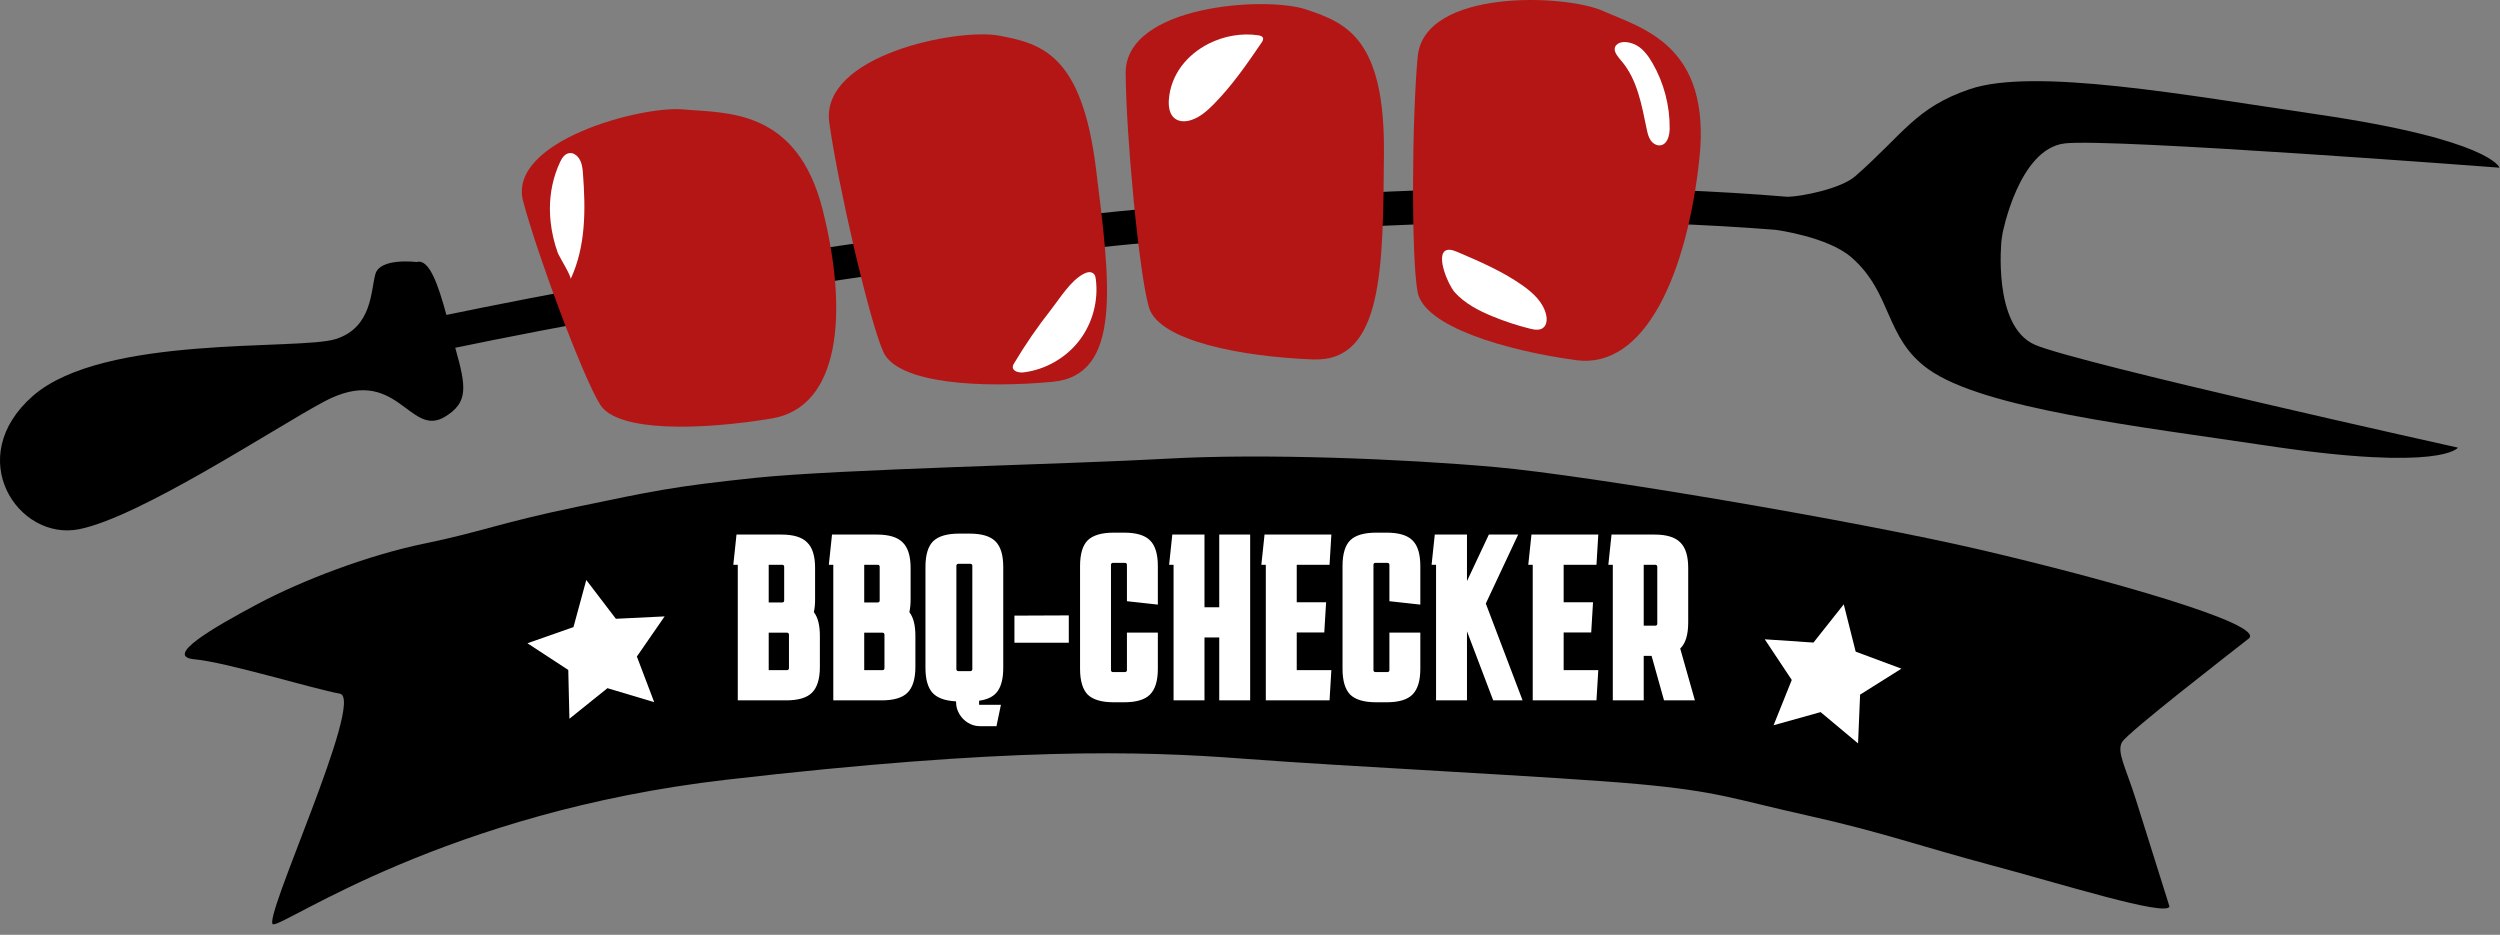 <svg width="230" height="86" viewBox="0 0 230 86" fill="none" xmlns="http://www.w3.org/2000/svg">
<rect x="0" y="0" width="230" height="86" fill="#808080" stroke="none"/>
<path d="M184.138 22.106L184.227 21.501C184.227 21.501 185.707 13.687 189.958 13.193C194.208 12.699 229.953 15.427 229.953 15.427C229.953 15.427 229.203 12.87 213.165 10.519C201.21 8.766 187.14 6.188 181.219 8.202C176.222 9.901 175.12 12.328 170.685 16.211C169.354 17.376 165.699 18.085 164.488 18.104L164.486 18.108C137.575 15.855 107.075 18.58 84.747 21.56C65.644 24.109 49.594 27.206 41.07 28.974C40.321 26.232 39.494 23.755 38.325 24.107C38.325 24.107 34.97 23.68 34.536 25.213C34.102 26.746 34.258 30.128 30.88 31.195C27.501 32.263 9.542 30.741 3.039 36.414C-3.464 42.087 1.662 49.802 7.273 48.688C12.884 47.573 25.244 39.392 29.8 36.954C36.551 33.343 37.615 40.346 40.925 38.347C43.104 37.031 42.899 35.602 41.898 32.051C41.892 32.033 41.887 32.014 41.882 31.995C50.396 30.232 66.29 27.172 85.191 24.651C107.11 21.727 136.951 19.045 163.35 21.144C163.453 21.158 168.168 21.788 170.339 23.683C174.12 26.985 173.365 31.066 177.4 33.959C182.482 37.604 196.695 39.219 208.644 41.011C224.675 43.413 226.134 41.184 226.134 41.184C226.134 41.184 191.135 33.425 187.211 31.718C183.287 30.013 184.138 22.106 184.138 22.106Z" fill="black"/>
<path d="M48.132 18.526C49.456 23.49 53.597 34.642 55.213 37.225C56.828 39.809 64.665 39.556 71.003 38.5C77.341 37.444 78.055 28.691 75.686 19.303C73.318 9.915 66.763 10.428 62.883 10.067C59.005 9.706 46.653 12.986 48.132 18.526Z" fill="#B31615"/>
<path d="M130.43 5.2C129.9 10.777 129.817 23.673 130.421 26.866C131.025 30.059 138.565 32.248 144.97 33.133C151.376 34.017 155.209 25.136 156.341 14.63C157.473 4.123 151.057 2.606 147.5 1.017C143.944 -0.572 131.021 -1.026 130.43 5.2Z" fill="#B31615"/>
<path d="M76.294 11.275C77.059 16.825 79.939 29.395 81.26 32.364C82.581 35.333 90.422 35.732 96.859 35.122C103.297 34.513 102.131 25.922 100.82 15.436C99.51 4.951 95.775 4.014 91.949 3.284C88.122 2.554 75.44 5.079 76.294 11.275Z" fill="#B31615"/>
<path d="M103.562 6.717C103.588 12.319 104.784 25.159 105.702 28.276C106.62 31.394 114.34 32.824 120.801 33.069C127.263 33.314 127.24 24.644 127.324 14.078C127.409 3.511 123.831 2.09 120.134 0.861C116.437 -0.368 103.532 0.462 103.562 6.717Z" fill="#B31615"/>
<path d="M51.124 15.909C50.637 17.347 50.494 18.865 50.654 20.378C50.756 21.346 50.973 22.307 51.306 23.236C51.435 23.598 52.602 25.451 52.495 25.678C53.905 22.669 53.881 19.267 53.634 15.986C53.596 15.47 53.542 14.928 53.215 14.499C53.037 14.266 52.754 14.069 52.443 14.081C51.994 14.097 51.715 14.509 51.541 14.879C51.381 15.216 51.242 15.561 51.124 15.909Z" fill="white"/>
<path d="M99.719 25.185C98.501 25.794 97.478 27.494 96.694 28.488C95.464 30.047 94.335 31.687 93.317 33.392C93.251 33.503 93.183 33.621 93.178 33.75C93.162 34.18 93.759 34.311 94.185 34.257C96.179 34.007 98.055 32.934 99.283 31.345C100.511 29.755 101.074 27.668 100.813 25.676C100.793 25.524 100.766 25.366 100.673 25.244C100.51 25.028 100.186 24.993 99.934 25.09C99.862 25.118 99.79 25.15 99.719 25.185Z" fill="white"/>
<path d="M111.198 4.019C109.222 5.019 107.705 6.843 107.534 9.175C107.488 9.814 107.59 10.544 108.108 10.92C108.532 11.229 109.121 11.203 109.618 11.036C110.415 10.768 111.068 10.192 111.659 9.593C113.342 7.889 114.712 5.906 116.061 3.927C116.155 3.791 116.252 3.621 116.186 3.47C116.122 3.322 115.939 3.275 115.781 3.251C114.233 3.016 112.6 3.31 111.198 4.019Z" fill="white"/>
<path d="M132.96 23.073C132.143 23.599 133.221 26.207 133.847 26.902C134.762 27.917 136.01 28.566 137.272 29.089C138.404 29.557 139.572 29.942 140.761 30.238C141.167 30.339 141.64 30.418 141.97 30.16C142.308 29.896 142.34 29.393 142.247 28.975C141.989 27.815 141.042 26.941 140.071 26.257C138.221 24.954 136.123 24.054 134.042 23.164C133.522 22.94 133.176 22.935 132.96 23.073Z" fill="white"/>
<path d="M148.565 4.395C148.467 4.79 148.863 5.247 149.169 5.604C150.638 7.316 151.036 9.667 151.496 11.876C151.57 12.233 151.651 12.598 151.855 12.899C152.059 13.2 152.417 13.426 152.776 13.368C153.403 13.266 153.602 12.468 153.609 11.834C153.634 9.72 153.076 7.603 152.013 5.776C151.656 5.163 151.225 4.565 150.616 4.201C150.171 3.935 149.329 3.699 148.849 4.027C148.685 4.139 148.597 4.263 148.565 4.395Z" fill="white"/>
<path d="M206.879 58.752C208.555 57.43 193.564 53.227 182.166 50.57C170.768 47.914 146.136 43.737 137.583 42.972C129.03 42.208 116.186 41.698 107.359 42.2C98.532 42.702 77.181 43.158 69.501 43.962C61.821 44.767 60.082 45.177 53.048 46.635C46.013 48.093 44.183 48.956 39.052 50.007C33.921 51.059 27.823 53.373 23.688 55.576C19.614 57.747 15.021 60.4 17.9 60.656C20.779 60.911 28.884 63.393 31.265 63.817C33.646 64.242 23.984 84.918 25.135 85.038C26.286 85.158 41.007 74.709 66.86 71.73C92.713 68.752 104.812 69.068 114.355 69.797C123.898 70.526 143.223 71.456 150.68 72.132C158.137 72.808 159.521 73.521 166.301 75.028C173.081 76.536 176.844 77.908 183.181 79.593C189.518 81.278 199.407 84.393 199.589 83.388C199.589 83.388 197.423 76.478 196.495 73.544C195.568 70.609 194.713 69.173 195.227 68.277C195.739 67.382 205.203 60.074 206.879 58.752Z" fill="black"/>
<path d="M53.937 53.359L56.661 56.928L61.145 56.709L58.592 60.402L60.187 64.599L55.885 63.312L52.386 66.126L52.281 61.637L48.523 59.179L52.76 57.692L53.937 53.359Z" fill="white"/>
<path d="M169.626 55.598L166.837 59.117L162.357 58.815L164.842 62.555L163.17 66.722L167.495 65.514L170.941 68.392L171.129 63.906L174.932 61.517L170.723 59.952L169.626 55.598Z" fill="white"/>
<path d="M67.802 64.506V52.032H67.384L67.692 49.106H71.894C73.024 49.106 73.83 49.356 74.314 49.854C74.813 50.338 75.062 51.138 75.062 52.252V55.134C75.062 55.574 75.026 55.963 74.952 56.3C75.319 56.784 75.502 57.518 75.502 58.5V61.36C75.502 62.475 75.253 63.282 74.754 63.78C74.27 64.264 73.464 64.506 72.334 64.506H67.802ZM71.96 55.354C72.034 55.354 72.07 55.318 72.07 55.244V52.142C72.07 52.069 72.034 52.032 71.96 52.032H70.794V55.354H71.96ZM72.51 58.39C72.51 58.317 72.474 58.28 72.4 58.28H70.794V61.58H72.4C72.474 61.58 72.51 61.544 72.51 61.47V58.39ZM76.59 64.506V52.032H76.171L76.48 49.106H80.681C81.811 49.106 82.618 49.356 83.102 49.854C83.6 50.338 83.85 51.138 83.85 52.252V55.134C83.85 55.574 83.813 55.963 83.74 56.3C84.106 56.784 84.29 57.518 84.29 58.5V61.36C84.29 62.475 84.04 63.282 83.541 63.78C83.058 64.264 82.251 64.506 81.121 64.506H76.59ZM80.748 55.354C80.821 55.354 80.858 55.318 80.858 55.244V52.142C80.858 52.069 80.821 52.032 80.748 52.032H79.582V55.354H80.748ZM81.297 58.39C81.297 58.317 81.261 58.28 81.188 58.28H79.582V61.58H81.188C81.261 61.58 81.297 61.544 81.297 61.47V58.39ZM92.175 64.77L91.735 66.882H90.151C89.74 66.882 89.359 66.772 89.007 66.552C88.669 66.347 88.398 66.068 88.193 65.716C87.987 65.364 87.885 64.99 87.885 64.594C86.887 64.536 86.169 64.264 85.729 63.78C85.289 63.282 85.069 62.504 85.069 61.448V52.164C85.069 51.035 85.311 50.228 85.795 49.744C86.293 49.26 87.107 49.018 88.237 49.018H89.205C90.334 49.018 91.141 49.26 91.625 49.744C92.123 50.228 92.373 51.035 92.373 52.164V61.448C92.373 62.402 92.197 63.128 91.845 63.626C91.507 64.11 90.943 64.411 90.151 64.528V64.77H92.175ZM88.171 51.944C88.097 51.944 88.061 51.981 88.061 52.054V61.558C88.061 61.632 88.097 61.668 88.171 61.668H89.271C89.344 61.668 89.381 61.632 89.381 61.558V52.054C89.381 51.981 89.344 51.944 89.271 51.944H88.171ZM93.254 59.204V56.564L98.402 56.542V59.204H93.254ZM106.595 58.126V61.536C106.595 62.651 106.346 63.458 105.847 63.956C105.363 64.44 104.557 64.682 103.427 64.682H102.459C101.33 64.682 100.516 64.44 100.017 63.956C99.533 63.458 99.291 62.651 99.291 61.536V52.076C99.291 50.947 99.533 50.14 100.017 49.656C100.516 49.172 101.33 48.93 102.459 48.93H103.427C104.557 48.93 105.363 49.172 105.847 49.656C106.346 50.14 106.595 50.947 106.595 52.076V55.706L103.603 55.376V51.966C103.603 51.893 103.567 51.856 103.493 51.856H102.393C102.32 51.856 102.283 51.893 102.283 51.966V61.646C102.283 61.72 102.32 61.756 102.393 61.756H103.493C103.567 61.756 103.603 61.72 103.603 61.646V58.126H106.595ZM107.895 64.506V52.032H107.477L107.785 49.106H110.887V55.794H112.097V49.106H115.089V64.506H112.097V58.72H110.887V64.506H107.895ZM116.381 64.506V52.032H115.963L116.271 49.106H122.563L122.387 52.032H119.373V55.332H122.079L121.903 58.258H119.373V61.58H122.563L122.387 64.506H116.381ZM130.744 58.126V61.536C130.744 62.651 130.494 63.458 129.996 63.956C129.512 64.44 128.705 64.682 127.576 64.682H126.608C125.478 64.682 124.664 64.44 124.166 63.956C123.682 63.458 123.44 62.651 123.44 61.536V52.076C123.44 50.947 123.682 50.14 124.166 49.656C124.664 49.172 125.478 48.93 126.608 48.93H127.576C128.705 48.93 129.512 49.172 129.996 49.656C130.494 50.14 130.744 50.947 130.744 52.076V55.706L127.752 55.376V51.966C127.752 51.893 127.715 51.856 127.642 51.856H126.542C126.468 51.856 126.432 51.893 126.432 51.966V61.646C126.432 61.72 126.468 61.756 126.542 61.756H127.642C127.715 61.756 127.752 61.72 127.752 61.646V58.126H130.744ZM132.043 64.506V52.032H131.625L131.933 49.106H135.035V53.132L136.927 49.106H139.787L136.773 55.53L140.183 64.506H137.323L135.035 58.478V64.506H132.043ZM140.938 64.506V52.032H140.52L140.828 49.106H147.12L146.944 52.032H143.93V55.332H146.636L146.46 58.258H143.93V61.58H147.12L146.944 64.506H140.938ZM148.304 64.506V52.032H147.886L148.194 49.106H152.22C153.35 49.106 154.156 49.356 154.64 49.854C155.139 50.338 155.388 51.138 155.388 52.252V57.268C155.388 58.398 155.146 59.204 154.662 59.688L156.026 64.506H153.034L151.89 60.414H151.296V64.506H148.304ZM152.286 52.032H151.296V57.488H152.286C152.36 57.488 152.396 57.452 152.396 57.378V52.142C152.396 52.069 152.36 52.032 152.286 52.032Z" fill="white"/>
<path d="M67.802 64.506H67.729V64.58H67.802V64.506ZM67.802 52.032H67.876V51.959H67.802V52.032ZM67.384 52.032L67.311 52.025L67.303 52.106H67.384V52.032ZM67.692 49.106V49.033H67.626L67.619 49.099L67.692 49.106ZM74.314 49.854L74.262 49.905L74.263 49.907L74.314 49.854ZM74.952 56.3L74.881 56.285L74.874 56.318L74.894 56.345L74.952 56.3ZM74.754 63.78L74.806 63.832L74.806 63.832L74.754 63.78ZM70.794 52.032V51.959H70.721V52.032H70.794ZM70.794 55.354H70.721V55.428H70.794V55.354ZM70.794 58.28V58.207H70.721V58.28H70.794ZM70.794 61.58H70.721V61.654H70.794V61.58ZM67.876 64.506V52.032H67.729V64.506H67.876ZM67.802 51.959H67.384V52.106H67.802V51.959ZM67.457 52.04L67.765 49.114L67.619 49.099L67.311 52.025L67.457 52.04ZM67.692 49.18H71.894V49.033H67.692V49.18ZM71.894 49.18C73.016 49.18 73.798 49.428 74.262 49.905L74.367 49.803C73.863 49.284 73.032 49.033 71.894 49.033V49.18ZM74.263 49.907C74.741 50.371 74.989 51.146 74.989 52.252H75.136C75.136 51.129 74.885 50.306 74.365 49.802L74.263 49.907ZM74.989 52.252V55.134H75.136V52.252H74.989ZM74.989 55.134C74.989 55.57 74.953 55.954 74.881 56.285L75.024 56.316C75.099 55.972 75.136 55.578 75.136 55.134H74.989ZM74.894 56.345C75.247 56.81 75.429 57.525 75.429 58.5H75.576C75.576 57.511 75.391 56.758 75.011 56.256L74.894 56.345ZM75.429 58.5V61.36H75.576V58.5H75.429ZM75.429 61.36C75.429 62.467 75.181 63.25 74.703 63.728L74.806 63.832C75.325 63.314 75.576 62.483 75.576 61.36H75.429ZM74.703 63.728C74.239 64.192 73.456 64.433 72.334 64.433V64.58C73.471 64.58 74.302 64.337 74.806 63.832L74.703 63.728ZM72.334 64.433H67.802V64.58H72.334V64.433ZM71.96 55.428C72.008 55.428 72.058 55.416 72.095 55.379C72.132 55.342 72.144 55.292 72.144 55.244H71.997C71.997 55.257 71.995 55.265 71.994 55.269C71.993 55.273 71.991 55.275 71.991 55.275C71.991 55.275 71.99 55.276 71.985 55.278C71.981 55.279 71.973 55.281 71.96 55.281V55.428ZM72.144 55.244V52.142H71.997V55.244H72.144ZM72.144 52.142C72.144 52.094 72.132 52.045 72.095 52.008C72.058 51.971 72.008 51.959 71.96 51.959V52.106C71.973 52.106 71.981 52.107 71.985 52.109C71.99 52.11 71.991 52.111 71.991 52.112C71.991 52.112 71.993 52.113 71.994 52.117C71.995 52.122 71.997 52.13 71.997 52.142H72.144ZM71.96 51.959H70.794V52.106H71.96V51.959ZM70.721 52.032V55.354H70.868V52.032H70.721ZM70.794 55.428H71.96V55.281H70.794V55.428ZM72.584 58.39C72.584 58.342 72.572 58.293 72.535 58.256C72.498 58.219 72.448 58.207 72.4 58.207V58.354C72.413 58.354 72.421 58.355 72.425 58.357C72.43 58.358 72.431 58.359 72.431 58.36C72.431 58.36 72.433 58.361 72.434 58.365C72.435 58.37 72.437 58.378 72.437 58.39H72.584ZM72.4 58.207H70.794V58.354H72.4V58.207ZM70.721 58.28V61.58H70.868V58.28H70.721ZM70.794 61.654H72.4V61.507H70.794V61.654ZM72.4 61.654C72.448 61.654 72.498 61.642 72.535 61.605C72.572 61.568 72.584 61.518 72.584 61.47H72.437C72.437 61.483 72.435 61.491 72.434 61.495C72.433 61.499 72.431 61.501 72.431 61.501C72.431 61.501 72.43 61.502 72.425 61.504C72.421 61.505 72.413 61.507 72.4 61.507V61.654ZM72.584 61.47V58.39H72.437V61.47H72.584ZM76.59 64.506H76.516V64.58H76.59V64.506ZM76.59 52.032H76.663V51.959H76.59V52.032ZM76.171 52.032L76.099 52.025L76.09 52.106H76.171V52.032ZM76.48 49.106V49.033H76.413L76.406 49.099L76.48 49.106ZM83.102 49.854L83.049 49.905L83.05 49.907L83.102 49.854ZM83.74 56.3L83.668 56.285L83.661 56.318L83.681 56.345L83.74 56.3ZM83.541 63.78L83.593 63.832L83.593 63.832L83.541 63.78ZM79.582 52.032V51.959H79.508V52.032H79.582ZM79.582 55.354H79.508V55.428H79.582V55.354ZM79.582 58.28V58.207H79.508V58.28H79.582ZM79.582 61.58H79.508V61.654H79.582V61.58ZM76.663 64.506V52.032H76.516V64.506H76.663ZM76.59 51.959H76.171V52.106H76.59V51.959ZM76.244 52.04L76.552 49.114L76.406 49.099L76.099 52.025L76.244 52.04ZM76.48 49.18H80.681V49.033H76.48V49.18ZM80.681 49.18C81.803 49.18 82.585 49.428 83.049 49.905L83.154 49.803C82.65 49.284 81.819 49.033 80.681 49.033V49.18ZM83.05 49.907C83.528 50.371 83.776 51.146 83.776 52.252H83.923C83.923 51.129 83.672 50.306 83.153 49.802L83.05 49.907ZM83.776 52.252V55.134H83.923V52.252H83.776ZM83.776 55.134C83.776 55.57 83.74 55.954 83.668 56.285L83.811 56.316C83.886 55.972 83.923 55.578 83.923 55.134H83.776ZM83.681 56.345C84.034 56.81 84.216 57.525 84.216 58.5H84.363C84.363 57.511 84.179 56.758 83.798 56.256L83.681 56.345ZM84.216 58.5V61.36H84.363V58.5H84.216ZM84.216 61.36C84.216 62.467 83.968 63.25 83.49 63.728L83.593 63.832C84.112 63.314 84.363 62.483 84.363 61.36H84.216ZM83.49 63.728C83.026 64.192 82.243 64.433 81.121 64.433V64.58C82.258 64.58 83.089 64.337 83.593 63.832L83.49 63.728ZM81.121 64.433H76.59V64.58H81.121V64.433ZM80.748 55.428C80.796 55.428 80.845 55.416 80.882 55.379C80.919 55.342 80.931 55.292 80.931 55.244H80.784C80.784 55.257 80.783 55.265 80.781 55.269C80.78 55.273 80.778 55.275 80.778 55.275C80.778 55.275 80.777 55.276 80.772 55.278C80.768 55.279 80.76 55.281 80.748 55.281V55.428ZM80.931 55.244V52.142H80.784V55.244H80.931ZM80.931 52.142C80.931 52.094 80.919 52.045 80.882 52.008C80.845 51.971 80.796 51.959 80.748 51.959V52.106C80.76 52.106 80.768 52.107 80.772 52.109C80.777 52.11 80.778 52.111 80.778 52.112C80.778 52.112 80.78 52.113 80.781 52.117C80.783 52.122 80.784 52.13 80.784 52.142H80.931ZM80.748 51.959H79.582V52.106H80.748V51.959ZM79.508 52.032V55.354H79.655V52.032H79.508ZM79.582 55.428H80.748V55.281H79.582V55.428ZM81.371 58.39C81.371 58.342 81.359 58.293 81.322 58.256C81.285 58.219 81.236 58.207 81.188 58.207V58.354C81.2 58.354 81.208 58.355 81.212 58.357C81.217 58.358 81.218 58.359 81.218 58.36C81.218 58.36 81.22 58.361 81.221 58.365C81.223 58.37 81.224 58.378 81.224 58.39H81.371ZM81.188 58.207H79.582V58.354H81.188V58.207ZM79.508 58.28V61.58H79.655V58.28H79.508ZM79.582 61.654H81.188V61.507H79.582V61.654ZM81.188 61.654C81.236 61.654 81.285 61.642 81.322 61.605C81.359 61.568 81.371 61.518 81.371 61.47H81.224C81.224 61.483 81.223 61.491 81.221 61.495C81.22 61.499 81.218 61.501 81.218 61.501C81.218 61.501 81.217 61.502 81.212 61.504C81.208 61.505 81.2 61.507 81.188 61.507V61.654ZM81.371 61.47V58.39H81.224V61.47H81.371ZM92.175 64.77L92.246 64.785L92.265 64.697H92.175V64.77ZM91.735 66.882V66.956H91.794L91.806 66.897L91.735 66.882ZM89.007 66.552L89.046 66.49L89.045 66.49L89.007 66.552ZM88.193 65.716L88.129 65.753L88.129 65.753L88.193 65.716ZM87.885 64.594H87.958V64.525L87.889 64.521L87.885 64.594ZM85.729 63.78L85.674 63.829L85.674 63.83L85.729 63.78ZM85.795 49.744L85.743 49.692L85.743 49.692L85.795 49.744ZM91.625 49.744L91.573 49.796L91.573 49.797L91.625 49.744ZM91.845 63.626L91.785 63.584L91.784 63.584L91.845 63.626ZM90.151 64.528L90.14 64.456L90.077 64.465V64.528H90.151ZM90.151 64.77H90.077V64.844H90.151V64.77ZM92.103 64.755L91.663 66.867L91.806 66.897L92.246 64.785L92.103 64.755ZM91.735 66.809H90.151V66.956H91.735V66.809ZM90.151 66.809C89.754 66.809 89.386 66.703 89.046 66.49L88.968 66.615C89.331 66.842 89.726 66.956 90.151 66.956V66.809ZM89.045 66.49C88.718 66.291 88.455 66.021 88.256 65.679L88.129 65.753C88.341 66.115 88.62 66.403 88.969 66.615L89.045 66.49ZM88.256 65.679C88.057 65.338 87.958 64.977 87.958 64.594H87.811C87.811 65.004 87.918 65.39 88.129 65.753L88.256 65.679ZM87.889 64.521C86.901 64.463 86.205 64.195 85.783 63.731L85.674 63.83C86.133 64.334 86.874 64.608 87.88 64.668L87.889 64.521ZM85.784 63.732C85.361 63.252 85.142 62.496 85.142 61.448H84.995C84.995 62.512 85.216 63.311 85.674 63.829L85.784 63.732ZM85.142 61.448V52.164H84.995V61.448H85.142ZM85.142 52.164C85.142 51.042 85.383 50.26 85.847 49.796L85.743 49.692C85.238 50.197 84.995 51.028 84.995 52.164H85.142ZM85.846 49.797C86.324 49.333 87.115 49.092 88.237 49.092V48.945C87.1 48.945 86.262 49.188 85.743 49.692L85.846 49.797ZM88.237 49.092H89.205V48.945H88.237V49.092ZM89.205 49.092C90.326 49.092 91.109 49.333 91.573 49.796L91.677 49.692C91.172 49.188 90.341 48.945 89.205 48.945V49.092ZM91.573 49.797C92.051 50.261 92.299 51.043 92.299 52.164H92.446C92.446 51.027 92.195 50.196 91.676 49.692L91.573 49.797ZM92.299 52.164V61.448H92.446V52.164H92.299ZM92.299 61.448C92.299 62.394 92.124 63.103 91.785 63.584L91.904 63.669C92.269 63.152 92.446 62.409 92.446 61.448H92.299ZM91.784 63.584C91.462 64.046 90.919 64.34 90.14 64.456L90.161 64.601C90.966 64.482 91.552 64.174 91.905 63.668L91.784 63.584ZM90.077 64.528V64.77H90.224V64.528H90.077ZM90.151 64.844H92.175V64.697H90.151V64.844ZM88.171 51.871C88.123 51.871 88.073 51.883 88.036 51.92C87.999 51.957 87.987 52.006 87.987 52.054H88.134C88.134 52.042 88.135 52.034 88.137 52.029C88.138 52.025 88.14 52.024 88.14 52.024C88.14 52.023 88.141 52.022 88.146 52.021C88.15 52.019 88.158 52.018 88.171 52.018V51.871ZM87.987 52.054V61.558H88.134V52.054H87.987ZM87.987 61.558C87.987 61.606 87.999 61.656 88.036 61.693C88.073 61.73 88.123 61.742 88.171 61.742V61.595C88.158 61.595 88.15 61.593 88.146 61.592C88.141 61.59 88.14 61.589 88.14 61.589C88.14 61.589 88.138 61.587 88.137 61.583C88.135 61.579 88.134 61.571 88.134 61.558H87.987ZM88.171 61.742H89.271V61.595H88.171V61.742ZM89.271 61.742C89.319 61.742 89.368 61.73 89.405 61.693C89.442 61.656 89.454 61.606 89.454 61.558H89.307C89.307 61.571 89.306 61.579 89.304 61.583C89.303 61.587 89.301 61.589 89.301 61.589C89.301 61.589 89.3 61.59 89.296 61.592C89.291 61.593 89.283 61.595 89.271 61.595V61.742ZM89.454 61.558V52.054H89.307V61.558H89.454ZM89.454 52.054C89.454 52.006 89.442 51.957 89.405 51.92C89.368 51.883 89.319 51.871 89.271 51.871V52.018C89.283 52.018 89.291 52.019 89.296 52.021C89.3 52.022 89.301 52.023 89.301 52.024C89.301 52.024 89.303 52.025 89.304 52.029C89.306 52.034 89.307 52.042 89.307 52.054H89.454ZM89.271 51.871H88.171V52.018H89.271V51.871ZM93.254 59.204H93.181V59.278H93.254V59.204ZM93.254 56.564L93.254 56.491L93.181 56.491V56.564H93.254ZM98.402 56.542H98.475V56.469L98.402 56.469L98.402 56.542ZM98.402 59.204V59.278H98.475V59.204H98.402ZM93.328 59.204V56.564H93.181V59.204H93.328ZM93.254 56.638L98.403 56.616L98.402 56.469L93.254 56.491L93.254 56.638ZM98.329 56.542V59.204H98.475V56.542H98.329ZM98.402 59.131H93.254V59.278H98.402V59.131ZM106.595 58.126H106.669V58.053H106.595V58.126ZM105.847 63.956L105.795 63.904L105.795 63.904L105.847 63.956ZM100.017 63.956L99.965 64.007L99.966 64.009L100.017 63.956ZM100.017 49.656L99.966 49.604L99.965 49.604L100.017 49.656ZM105.847 49.656L105.795 49.708L105.796 49.709L105.847 49.656ZM106.595 55.706L106.587 55.779L106.669 55.788V55.706H106.595ZM103.603 55.376H103.53V55.442L103.595 55.449L103.603 55.376ZM103.603 58.126V58.053H103.53V58.126H103.603ZM106.522 58.126V61.536H106.669V58.126H106.522ZM106.522 61.536C106.522 62.642 106.274 63.426 105.795 63.904L105.899 64.008C106.418 63.49 106.669 62.66 106.669 61.536H106.522ZM105.795 63.904C105.332 64.368 104.549 64.609 103.427 64.609V64.756C104.564 64.756 105.395 64.513 105.899 64.008L105.795 63.904ZM103.427 64.609H102.459V64.756H103.427V64.609ZM102.459 64.609C101.338 64.609 100.547 64.368 100.068 63.904L99.966 64.009C100.485 64.513 101.322 64.756 102.459 64.756V64.609ZM100.07 63.905C99.605 63.426 99.365 62.643 99.365 61.536H99.218C99.218 62.659 99.461 63.489 99.965 64.007L100.07 63.905ZM99.365 61.536V52.076H99.218V61.536H99.365ZM99.365 52.076C99.365 50.954 99.606 50.172 100.069 49.708L99.965 49.604C99.461 50.109 99.218 50.94 99.218 52.076H99.365ZM100.068 49.709C100.547 49.245 101.338 49.004 102.459 49.004V48.857C101.322 48.857 100.485 49.1 99.966 49.604L100.068 49.709ZM102.459 49.004H103.427V48.857H102.459V49.004ZM103.427 49.004C104.549 49.004 105.332 49.245 105.795 49.708L105.899 49.604C105.395 49.1 104.564 48.857 103.427 48.857V49.004ZM105.796 49.709C106.274 50.173 106.522 50.955 106.522 52.076H106.669C106.669 50.939 106.418 50.108 105.898 49.604L105.796 49.709ZM106.522 52.076V55.706H106.669V52.076H106.522ZM106.603 55.633L103.611 55.303L103.595 55.449L106.587 55.779L106.603 55.633ZM103.677 55.376V51.966H103.53V55.376H103.677ZM103.677 51.966C103.677 51.918 103.665 51.869 103.628 51.832C103.591 51.795 103.541 51.783 103.493 51.783V51.93C103.506 51.93 103.514 51.931 103.518 51.933C103.522 51.934 103.524 51.935 103.524 51.936C103.524 51.936 103.525 51.937 103.527 51.941C103.528 51.946 103.53 51.954 103.53 51.966H103.677ZM103.493 51.783H102.393V51.93H103.493V51.783ZM102.393 51.783C102.345 51.783 102.296 51.795 102.259 51.832C102.222 51.869 102.21 51.918 102.21 51.966H102.357C102.357 51.954 102.358 51.946 102.36 51.941C102.361 51.937 102.362 51.936 102.363 51.936C102.363 51.935 102.364 51.934 102.368 51.933C102.373 51.931 102.381 51.93 102.393 51.93V51.783ZM102.21 51.966V61.646H102.357V51.966H102.21ZM102.21 61.646C102.21 61.694 102.222 61.744 102.259 61.781C102.296 61.818 102.345 61.83 102.393 61.83V61.683C102.381 61.683 102.373 61.681 102.368 61.68C102.364 61.678 102.363 61.677 102.363 61.677C102.362 61.677 102.361 61.675 102.36 61.671C102.358 61.667 102.357 61.659 102.357 61.646H102.21ZM102.393 61.83H103.493V61.683H102.393V61.83ZM103.493 61.83C103.541 61.83 103.591 61.818 103.628 61.781C103.665 61.744 103.677 61.694 103.677 61.646H103.53C103.53 61.659 103.528 61.667 103.527 61.671C103.525 61.675 103.524 61.677 103.524 61.677C103.524 61.677 103.522 61.678 103.518 61.68C103.514 61.681 103.506 61.683 103.493 61.683V61.83ZM103.677 61.646V58.126H103.53V61.646H103.677ZM103.603 58.2H106.595V58.053H103.603V58.2ZM107.895 64.506H107.821V64.58H107.895V64.506ZM107.895 52.032H107.968V51.959H107.895V52.032ZM107.477 52.032L107.404 52.025L107.395 52.106H107.477V52.032ZM107.785 49.106V49.033H107.719L107.712 49.099L107.785 49.106ZM110.887 49.106H110.96V49.033H110.887V49.106ZM110.887 55.794H110.813V55.868H110.887V55.794ZM112.097 55.794V55.868H112.17V55.794H112.097ZM112.097 49.106V49.033H112.023V49.106H112.097ZM115.089 49.106H115.162V49.033H115.089V49.106ZM115.089 64.506V64.58H115.162V64.506H115.089ZM112.097 64.506H112.023V64.58H112.097V64.506ZM112.097 58.72H112.17V58.647H112.097V58.72ZM110.887 58.72V58.647H110.813V58.72H110.887ZM110.887 64.506V64.58H110.96V64.506H110.887ZM107.968 64.506V52.032H107.821V64.506H107.968ZM107.895 51.959H107.477V52.106H107.895V51.959ZM107.55 52.04L107.858 49.114L107.712 49.099L107.404 52.025L107.55 52.04ZM107.785 49.18H110.887V49.033H107.785V49.18ZM110.813 49.106V55.794H110.96V49.106H110.813ZM110.887 55.868H112.097V55.721H110.887V55.868ZM112.17 55.794V49.106H112.023V55.794H112.17ZM112.097 49.18H115.089V49.033H112.097V49.18ZM115.015 49.106V64.506H115.162V49.106H115.015ZM115.089 64.433H112.097V64.58H115.089V64.433ZM112.17 64.506V58.72H112.023V64.506H112.17ZM112.097 58.647H110.887V58.794H112.097V58.647ZM110.813 58.72V64.506H110.96V58.72H110.813ZM110.887 64.433H107.895V64.58H110.887V64.433ZM116.381 64.506H116.308V64.58H116.381V64.506ZM116.381 52.032H116.454V51.959H116.381V52.032ZM115.963 52.032L115.89 52.025L115.882 52.106H115.963V52.032ZM116.271 49.106V49.033H116.205L116.198 49.099L116.271 49.106ZM122.563 49.106L122.636 49.111L122.641 49.033H122.563V49.106ZM122.387 52.032V52.106H122.456L122.46 52.037L122.387 52.032ZM119.373 52.032V51.959H119.3V52.032H119.373ZM119.373 55.332H119.3V55.406H119.373V55.332ZM122.079 55.332L122.152 55.337L122.157 55.259H122.079V55.332ZM121.903 58.258V58.332H121.972L121.976 58.263L121.903 58.258ZM119.373 58.258V58.185H119.3V58.258H119.373ZM119.373 61.58H119.3V61.654H119.373V61.58ZM122.563 61.58L122.636 61.585L122.641 61.507H122.563V61.58ZM122.387 64.506V64.58H122.456L122.46 64.511L122.387 64.506ZM116.454 64.506V52.032H116.308V64.506H116.454ZM116.381 51.959H115.963V52.106H116.381V51.959ZM116.036 52.04L116.344 49.114L116.198 49.099L115.89 52.025L116.036 52.04ZM116.271 49.18H122.563V49.033H116.271V49.18ZM122.49 49.102L122.314 52.028L122.46 52.037L122.636 49.111L122.49 49.102ZM122.387 51.959H119.373V52.106H122.387V51.959ZM119.3 52.032V55.332H119.446V52.032H119.3ZM119.373 55.406H122.079V55.259H119.373V55.406ZM122.006 55.328L121.83 58.254L121.976 58.263L122.152 55.337L122.006 55.328ZM121.903 58.185H119.373V58.332H121.903V58.185ZM119.3 58.258V61.58H119.446V58.258H119.3ZM119.373 61.654H122.563V61.507H119.373V61.654ZM122.49 61.576L122.314 64.502L122.46 64.511L122.636 61.585L122.49 61.576ZM122.387 64.433H116.381V64.58H122.387V64.433ZM130.744 58.126H130.817V58.053H130.744V58.126ZM129.996 63.956L129.944 63.904L129.944 63.904L129.996 63.956ZM124.166 63.956L124.113 64.007L124.115 64.009L124.166 63.956ZM124.166 49.656L124.115 49.604L124.114 49.604L124.166 49.656ZM129.996 49.656L129.944 49.708L129.945 49.709L129.996 49.656ZM130.744 55.706L130.736 55.779L130.817 55.788V55.706H130.744ZM127.752 55.376H127.678V55.442L127.744 55.449L127.752 55.376ZM127.752 58.126V58.053H127.678V58.126H127.752ZM130.67 58.126V61.536H130.817V58.126H130.67ZM130.67 61.536C130.67 62.642 130.423 63.426 129.944 63.904L130.048 64.008C130.566 63.49 130.817 62.66 130.817 61.536H130.67ZM129.944 63.904C129.48 64.368 128.698 64.609 127.576 64.609V64.756C128.712 64.756 129.543 64.513 130.048 64.008L129.944 63.904ZM127.576 64.609H126.608V64.756H127.576V64.609ZM126.608 64.609C125.486 64.609 124.695 64.368 124.217 63.904L124.115 64.009C124.633 64.513 125.471 64.756 126.608 64.756V64.609ZM124.218 63.905C123.754 63.426 123.513 62.643 123.513 61.536H123.366C123.366 62.659 123.61 63.489 124.113 64.007L124.218 63.905ZM123.513 61.536V52.076H123.366V61.536H123.513ZM123.513 52.076C123.513 50.954 123.754 50.172 124.218 49.708L124.114 49.604C123.609 50.109 123.366 50.94 123.366 52.076H123.513ZM124.217 49.709C124.695 49.245 125.486 49.004 126.608 49.004V48.857C125.471 48.857 124.633 49.1 124.115 49.604L124.217 49.709ZM126.608 49.004H127.576V48.857H126.608V49.004ZM127.576 49.004C128.698 49.004 129.48 49.245 129.944 49.708L130.048 49.604C129.543 49.1 128.712 48.857 127.576 48.857V49.004ZM129.945 49.709C130.422 50.173 130.67 50.955 130.67 52.076H130.817C130.817 50.939 130.566 50.108 130.047 49.604L129.945 49.709ZM130.67 52.076V55.706H130.817V52.076H130.67ZM130.752 55.633L127.76 55.303L127.744 55.449L130.736 55.779L130.752 55.633ZM127.825 55.376V51.966H127.678V55.376H127.825ZM127.825 51.966C127.825 51.918 127.813 51.869 127.776 51.832C127.739 51.795 127.69 51.783 127.642 51.783V51.93C127.654 51.93 127.662 51.931 127.667 51.933C127.671 51.934 127.672 51.935 127.672 51.936C127.673 51.936 127.674 51.937 127.675 51.941C127.677 51.946 127.678 51.954 127.678 51.966H127.825ZM127.642 51.783H126.542V51.93H127.642V51.783ZM126.542 51.783C126.494 51.783 126.444 51.795 126.407 51.832C126.37 51.869 126.358 51.918 126.358 51.966H126.505C126.505 51.954 126.507 51.946 126.508 51.941C126.51 51.937 126.511 51.936 126.511 51.936C126.511 51.935 126.513 51.934 126.517 51.933C126.521 51.931 126.529 51.93 126.542 51.93V51.783ZM126.358 51.966V61.646H126.505V51.966H126.358ZM126.358 61.646C126.358 61.694 126.37 61.744 126.407 61.781C126.444 61.818 126.494 61.83 126.542 61.83V61.683C126.529 61.683 126.521 61.681 126.517 61.68C126.513 61.678 126.511 61.677 126.511 61.677C126.511 61.677 126.51 61.675 126.508 61.671C126.507 61.667 126.505 61.659 126.505 61.646H126.358ZM126.542 61.83H127.642V61.683H126.542V61.83ZM127.642 61.83C127.69 61.83 127.739 61.818 127.776 61.781C127.813 61.744 127.825 61.694 127.825 61.646H127.678C127.678 61.659 127.677 61.667 127.675 61.671C127.674 61.675 127.673 61.677 127.672 61.677C127.672 61.677 127.671 61.678 127.667 61.68C127.662 61.681 127.654 61.683 127.642 61.683V61.83ZM127.825 61.646V58.126H127.678V61.646H127.825ZM127.752 58.2H130.744V58.053H127.752V58.2ZM132.043 64.506H131.97V64.58H132.043V64.506ZM132.043 52.032H132.117V51.959H132.043V52.032ZM131.625 52.032L131.552 52.025L131.544 52.106H131.625V52.032ZM131.933 49.106V49.033H131.867L131.86 49.099L131.933 49.106ZM135.035 49.106H135.109V49.033H135.035V49.106ZM135.035 53.132H134.962V53.461L135.102 53.163L135.035 53.132ZM136.927 49.106V49.033H136.881L136.861 49.075L136.927 49.106ZM139.787 49.106L139.854 49.138L139.903 49.033H139.787V49.106ZM136.773 55.53L136.707 55.499L136.694 55.527L136.705 55.556L136.773 55.53ZM140.183 64.506V64.58H140.29L140.252 64.48L140.183 64.506ZM137.323 64.506L137.255 64.532L137.273 64.58H137.323V64.506ZM135.035 58.478L135.104 58.452L134.962 58.078V58.478H135.035ZM135.035 64.506V64.58H135.109V64.506H135.035ZM132.117 64.506V52.032H131.97V64.506H132.117ZM132.043 51.959H131.625V52.106H132.043V51.959ZM131.698 52.04L132.006 49.114L131.86 49.099L131.552 52.025L131.698 52.04ZM131.933 49.18H135.035V49.033H131.933V49.18ZM134.962 49.106V53.132H135.109V49.106H134.962ZM135.102 53.163L136.994 49.138L136.861 49.075L134.969 53.101L135.102 53.163ZM136.927 49.18H139.787V49.033H136.927V49.18ZM139.721 49.075L136.707 55.499L136.84 55.562L139.854 49.138L139.721 49.075ZM136.705 55.556L140.115 64.532L140.252 64.48L136.842 55.504L136.705 55.556ZM140.183 64.433H137.323V64.58H140.183V64.433ZM137.392 64.48L135.104 58.452L134.967 58.504L137.255 64.532L137.392 64.48ZM134.962 58.478V64.506H135.109V58.478H134.962ZM135.035 64.433H132.043V64.58H135.035V64.433ZM140.938 64.506H140.864V64.58H140.938V64.506ZM140.938 52.032H141.011V51.959H140.938V52.032ZM140.52 52.032L140.447 52.025L140.438 52.106H140.52V52.032ZM140.828 49.106V49.033H140.762L140.755 49.099L140.828 49.106ZM147.12 49.106L147.193 49.111L147.198 49.033H147.12V49.106ZM146.944 52.032V52.106H147.013L147.017 52.037L146.944 52.032ZM143.93 52.032V51.959H143.856V52.032H143.93ZM143.93 55.332H143.856V55.406H143.93V55.332ZM146.636 55.332L146.709 55.337L146.714 55.259H146.636V55.332ZM146.46 58.258V58.332H146.529L146.533 58.263L146.46 58.258ZM143.93 58.258V58.185H143.856V58.258H143.93ZM143.93 61.58H143.856V61.654H143.93V61.58ZM147.12 61.58L147.193 61.585L147.198 61.507H147.12V61.58ZM146.944 64.506V64.58H147.013L147.017 64.511L146.944 64.506ZM141.011 64.506V52.032H140.864V64.506H141.011ZM140.938 51.959H140.52V52.106H140.938V51.959ZM140.593 52.04L140.901 49.114L140.755 49.099L140.447 52.025L140.593 52.04ZM140.828 49.18H147.12V49.033H140.828V49.18ZM147.047 49.102L146.871 52.028L147.017 52.037L147.193 49.111L147.047 49.102ZM146.944 51.959H143.93V52.106H146.944V51.959ZM143.856 52.032V55.332H144.003V52.032H143.856ZM143.93 55.406H146.636V55.259H143.93V55.406ZM146.563 55.328L146.387 58.254L146.533 58.263L146.709 55.337L146.563 55.328ZM146.46 58.185H143.93V58.332H146.46V58.185ZM143.856 58.258V61.58H144.003V58.258H143.856ZM143.93 61.654H147.12V61.507H143.93V61.654ZM147.047 61.576L146.871 64.502L147.017 64.511L147.193 61.585L147.047 61.576ZM146.944 64.433H140.938V64.58H146.944V64.433ZM148.304 64.506H148.231V64.58H148.304V64.506ZM148.304 52.032H148.378V51.959H148.304V52.032ZM147.886 52.032L147.813 52.025L147.805 52.106H147.886V52.032ZM148.194 49.106V49.033H148.128L148.121 49.099L148.194 49.106ZM154.64 49.854L154.588 49.905L154.589 49.907L154.64 49.854ZM154.662 59.688L154.61 59.636L154.58 59.667L154.592 59.708L154.662 59.688ZM156.026 64.506V64.58H156.123L156.097 64.486L156.026 64.506ZM153.034 64.506L152.964 64.526L152.979 64.58H153.034V64.506ZM151.89 60.414L151.961 60.395L151.946 60.341H151.89V60.414ZM151.296 60.414V60.341H151.223V60.414H151.296ZM151.296 64.506V64.58H151.37V64.506H151.296ZM151.296 52.032V51.959H151.223V52.032H151.296ZM151.296 57.488H151.223V57.562H151.296V57.488ZM148.378 64.506V52.032H148.231V64.506H148.378ZM148.304 51.959H147.886V52.106H148.304V51.959ZM147.959 52.04L148.267 49.114L148.121 49.099L147.813 52.025L147.959 52.04ZM148.194 49.18H152.22V49.033H148.194V49.18ZM152.22 49.18C153.342 49.18 154.124 49.428 154.588 49.905L154.693 49.803C154.189 49.284 153.358 49.033 152.22 49.033V49.18ZM154.589 49.907C155.067 50.371 155.315 51.146 155.315 52.252H155.462C155.462 51.129 155.211 50.306 154.691 49.802L154.589 49.907ZM155.315 52.252V57.268H155.462V52.252H155.315ZM155.315 57.268C155.315 58.39 155.074 59.173 154.61 59.636L154.714 59.74C155.219 59.236 155.462 58.405 155.462 57.268H155.315ZM154.592 59.708L155.956 64.526L156.097 64.486L154.733 59.668L154.592 59.708ZM156.026 64.433H153.034V64.58H156.026V64.433ZM153.105 64.487L151.961 60.395L151.82 60.434L152.964 64.526L153.105 64.487ZM151.89 60.341H151.296V60.488H151.89V60.341ZM151.223 60.414V64.506H151.37V60.414H151.223ZM151.296 64.433H148.304V64.58H151.296V64.433ZM152.286 51.959H151.296V52.106H152.286V51.959ZM151.223 52.032V57.488H151.37V52.032H151.223ZM151.296 57.562H152.286V57.415H151.296V57.562ZM152.286 57.562C152.334 57.562 152.384 57.55 152.421 57.513C152.458 57.476 152.47 57.426 152.47 57.378H152.323C152.323 57.391 152.321 57.399 152.32 57.403C152.318 57.407 152.317 57.409 152.317 57.409C152.317 57.409 152.315 57.41 152.311 57.412C152.307 57.413 152.299 57.415 152.286 57.415V57.562ZM152.47 57.378V52.142H152.323V57.378H152.47ZM152.47 52.142C152.47 52.094 152.458 52.045 152.421 52.008C152.384 51.971 152.334 51.959 152.286 51.959V52.106C152.299 52.106 152.307 52.107 152.311 52.109C152.315 52.11 152.317 52.111 152.317 52.112C152.317 52.112 152.318 52.113 152.32 52.117C152.321 52.122 152.323 52.13 152.323 52.142H152.47Z" fill="black"/>
</svg>
